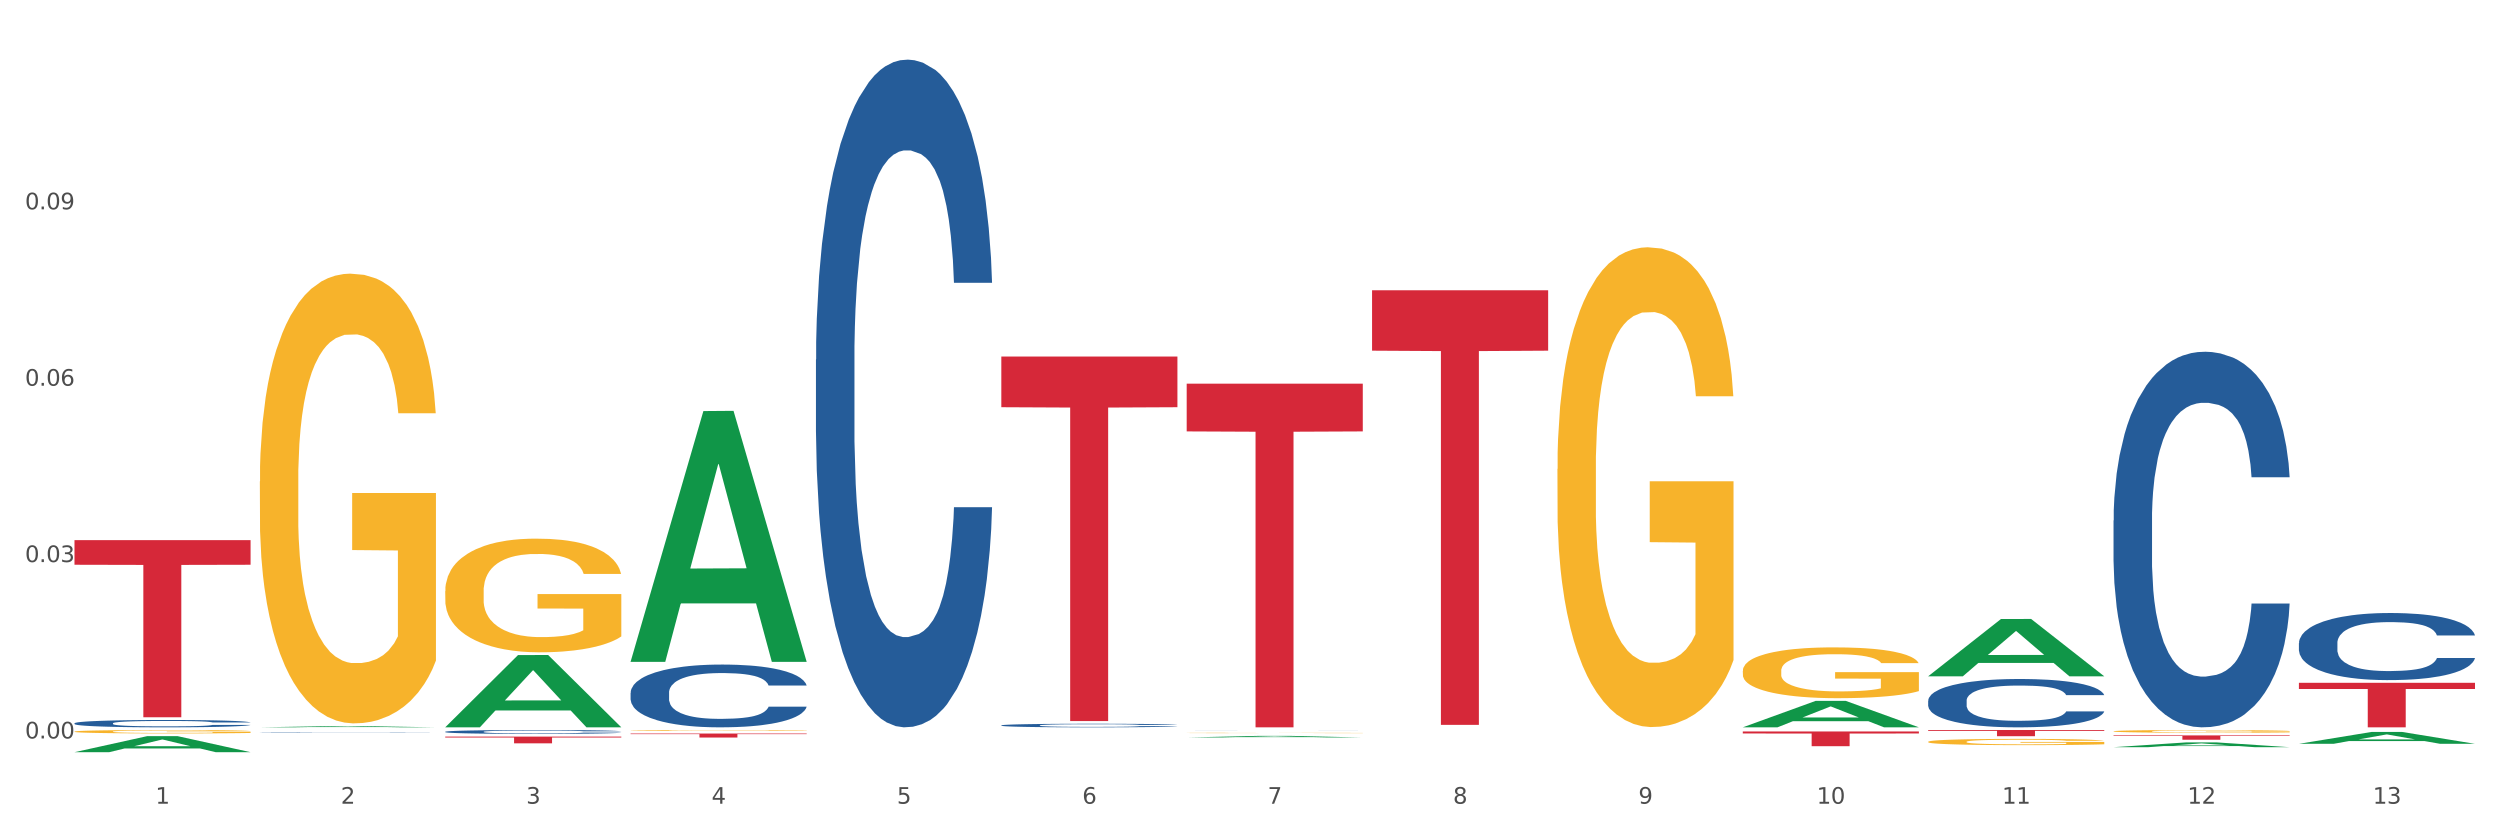<?xml version="1.0" encoding="utf-8" standalone="no"?>
<!DOCTYPE svg PUBLIC "-//W3C//DTD SVG 1.1//EN"
  "http://www.w3.org/Graphics/SVG/1.1/DTD/svg11.dtd">
<svg xmlns:xlink="http://www.w3.org/1999/xlink" width="1080pt" height="360pt" viewBox="0 0 1080 360" xmlns="http://www.w3.org/2000/svg" version="1.1">
 <rect x="0" y="0" width="1080" height="360" fill="#333333" stroke="none"/>
 <defs>
  <style type="text/css">*{stroke-linejoin: round; stroke-linecap: butt}</style>
 </defs>
 <g id="figure_1">
  <g id="patch_1">
   <path d="M 0 360 
L 1080 360 
L 1080 0 
L 0 0 
z
" style="fill: #ffffff; stroke: #ffffff; stroke-linejoin: miter"/>
  </g>
  <g id="axes_1">
   <g id="matplotlib.axis_1">
    <g id="xtick_1">
     <g id="text_1">
      <!-- 1 -->
      <g style="fill: #4d4d4d" transform="translate(67.159 347.204) scale(0.096 -0.096)">
       <defs>
        <path id="DejaVuSans-31" d="M 794 531 
L 1825 531 
L 1825 4091 
L 703 3866 
L 703 4441 
L 1819 4666 
L 2450 4666 
L 2450 531 
L 3481 531 
L 3481 0 
L 794 0 
L 794 531 
z
" transform="scale(0.016)"/>
       </defs>
       <use xlink:href="#DejaVuSans-31"/>
      </g>
     </g>
    </g>
    <g id="xtick_2">
     <g id="text_2">
      <!-- 2 -->
      <g style="fill: #4d4d4d" transform="translate(147.238 347.204) scale(0.096 -0.096)">
       <defs>
        <path id="DejaVuSans-32" d="M 1228 531 
L 3431 531 
L 3431 0 
L 469 0 
L 469 531 
Q 828 903 1448 1529 
Q 2069 2156 2228 2338 
Q 2531 2678 2651 2914 
Q 2772 3150 2772 3378 
Q 2772 3750 2511 3984 
Q 2250 4219 1831 4219 
Q 1534 4219 1204 4116 
Q 875 4013 500 3803 
L 500 4441 
Q 881 4594 1212 4672 
Q 1544 4750 1819 4750 
Q 2544 4750 2975 4387 
Q 3406 4025 3406 3419 
Q 3406 3131 3298 2873 
Q 3191 2616 2906 2266 
Q 2828 2175 2409 1742 
Q 1991 1309 1228 531 
z
" transform="scale(0.016)"/>
       </defs>
       <use xlink:href="#DejaVuSans-32"/>
      </g>
     </g>
    </g>
    <g id="xtick_3">
     <g id="text_3">
      <!-- 3 -->
      <g style="fill: #4d4d4d" transform="translate(227.317 347.204) scale(0.096 -0.096)">
       <defs>
        <path id="DejaVuSans-33" d="M 2597 2516 
Q 3050 2419 3304 2112 
Q 3559 1806 3559 1356 
Q 3559 666 3084 287 
Q 2609 -91 1734 -91 
Q 1441 -91 1130 -33 
Q 819 25 488 141 
L 488 750 
Q 750 597 1062 519 
Q 1375 441 1716 441 
Q 2309 441 2620 675 
Q 2931 909 2931 1356 
Q 2931 1769 2642 2001 
Q 2353 2234 1838 2234 
L 1294 2234 
L 1294 2753 
L 1863 2753 
Q 2328 2753 2575 2939 
Q 2822 3125 2822 3475 
Q 2822 3834 2567 4026 
Q 2313 4219 1838 4219 
Q 1578 4219 1281 4162 
Q 984 4106 628 3988 
L 628 4550 
Q 988 4650 1302 4700 
Q 1616 4750 1894 4750 
Q 2613 4750 3031 4423 
Q 3450 4097 3450 3541 
Q 3450 3153 3228 2886 
Q 3006 2619 2597 2516 
z
" transform="scale(0.016)"/>
       </defs>
       <use xlink:href="#DejaVuSans-33"/>
      </g>
     </g>
    </g>
    <g id="xtick_4">
     <g id="text_4">
      <!-- 4 -->
      <g style="fill: #4d4d4d" transform="translate(307.396 347.204) scale(0.096 -0.096)">
       <defs>
        <path id="DejaVuSans-34" d="M 2419 4116 
L 825 1625 
L 2419 1625 
L 2419 4116 
z
M 2253 4666 
L 3047 4666 
L 3047 1625 
L 3713 1625 
L 3713 1100 
L 3047 1100 
L 3047 0 
L 2419 0 
L 2419 1100 
L 313 1100 
L 313 1709 
L 2253 4666 
z
" transform="scale(0.016)"/>
       </defs>
       <use xlink:href="#DejaVuSans-34"/>
      </g>
     </g>
    </g>
    <g id="xtick_5">
     <g id="text_5">
      <!-- 5 -->
      <g style="fill: #4d4d4d" transform="translate(387.475 347.204) scale(0.096 -0.096)">
       <defs>
        <path id="DejaVuSans-35" d="M 691 4666 
L 3169 4666 
L 3169 4134 
L 1269 4134 
L 1269 2991 
Q 1406 3038 1543 3061 
Q 1681 3084 1819 3084 
Q 2600 3084 3056 2656 
Q 3513 2228 3513 1497 
Q 3513 744 3044 326 
Q 2575 -91 1722 -91 
Q 1428 -91 1123 -41 
Q 819 9 494 109 
L 494 744 
Q 775 591 1075 516 
Q 1375 441 1709 441 
Q 2250 441 2565 725 
Q 2881 1009 2881 1497 
Q 2881 1984 2565 2268 
Q 2250 2553 1709 2553 
Q 1456 2553 1204 2497 
Q 953 2441 691 2322 
L 691 4666 
z
" transform="scale(0.016)"/>
       </defs>
       <use xlink:href="#DejaVuSans-35"/>
      </g>
     </g>
    </g>
    <g id="xtick_6">
     <g id="text_6">
      <!-- 6 -->
      <g style="fill: #4d4d4d" transform="translate(467.554 347.204) scale(0.096 -0.096)">
       <defs>
        <path id="DejaVuSans-36" d="M 2113 2584 
Q 1688 2584 1439 2293 
Q 1191 2003 1191 1497 
Q 1191 994 1439 701 
Q 1688 409 2113 409 
Q 2538 409 2786 701 
Q 3034 994 3034 1497 
Q 3034 2003 2786 2293 
Q 2538 2584 2113 2584 
z
M 3366 4563 
L 3366 3988 
Q 3128 4100 2886 4159 
Q 2644 4219 2406 4219 
Q 1781 4219 1451 3797 
Q 1122 3375 1075 2522 
Q 1259 2794 1537 2939 
Q 1816 3084 2150 3084 
Q 2853 3084 3261 2657 
Q 3669 2231 3669 1497 
Q 3669 778 3244 343 
Q 2819 -91 2113 -91 
Q 1303 -91 875 529 
Q 447 1150 447 2328 
Q 447 3434 972 4092 
Q 1497 4750 2381 4750 
Q 2619 4750 2861 4703 
Q 3103 4656 3366 4563 
z
" transform="scale(0.016)"/>
       </defs>
       <use xlink:href="#DejaVuSans-36"/>
      </g>
     </g>
    </g>
    <g id="xtick_7">
     <g id="text_7">
      <!-- 7 -->
      <g style="fill: #4d4d4d" transform="translate(547.634 347.204) scale(0.096 -0.096)">
       <defs>
        <path id="DejaVuSans-37" d="M 525 4666 
L 3525 4666 
L 3525 4397 
L 1831 0 
L 1172 0 
L 2766 4134 
L 525 4134 
L 525 4666 
z
" transform="scale(0.016)"/>
       </defs>
       <use xlink:href="#DejaVuSans-37"/>
      </g>
     </g>
    </g>
    <g id="xtick_8">
     <g id="text_8">
      <!-- 8 -->
      <g style="fill: #4d4d4d" transform="translate(627.713 347.204) scale(0.096 -0.096)">
       <defs>
        <path id="DejaVuSans-38" d="M 2034 2216 
Q 1584 2216 1326 1975 
Q 1069 1734 1069 1313 
Q 1069 891 1326 650 
Q 1584 409 2034 409 
Q 2484 409 2743 651 
Q 3003 894 3003 1313 
Q 3003 1734 2745 1975 
Q 2488 2216 2034 2216 
z
M 1403 2484 
Q 997 2584 770 2862 
Q 544 3141 544 3541 
Q 544 4100 942 4425 
Q 1341 4750 2034 4750 
Q 2731 4750 3128 4425 
Q 3525 4100 3525 3541 
Q 3525 3141 3298 2862 
Q 3072 2584 2669 2484 
Q 3125 2378 3379 2068 
Q 3634 1759 3634 1313 
Q 3634 634 3220 271 
Q 2806 -91 2034 -91 
Q 1263 -91 848 271 
Q 434 634 434 1313 
Q 434 1759 690 2068 
Q 947 2378 1403 2484 
z
M 1172 3481 
Q 1172 3119 1398 2916 
Q 1625 2713 2034 2713 
Q 2441 2713 2670 2916 
Q 2900 3119 2900 3481 
Q 2900 3844 2670 4047 
Q 2441 4250 2034 4250 
Q 1625 4250 1398 4047 
Q 1172 3844 1172 3481 
z
" transform="scale(0.016)"/>
       </defs>
       <use xlink:href="#DejaVuSans-38"/>
      </g>
     </g>
    </g>
    <g id="xtick_9">
     <g id="text_9">
      <!-- 9 -->
      <g style="fill: #4d4d4d" transform="translate(707.792 347.204) scale(0.096 -0.096)">
       <defs>
        <path id="DejaVuSans-39" d="M 703 97 
L 703 672 
Q 941 559 1184 500 
Q 1428 441 1663 441 
Q 2288 441 2617 861 
Q 2947 1281 2994 2138 
Q 2813 1869 2534 1725 
Q 2256 1581 1919 1581 
Q 1219 1581 811 2004 
Q 403 2428 403 3163 
Q 403 3881 828 4315 
Q 1253 4750 1959 4750 
Q 2769 4750 3195 4129 
Q 3622 3509 3622 2328 
Q 3622 1225 3098 567 
Q 2575 -91 1691 -91 
Q 1453 -91 1209 -44 
Q 966 3 703 97 
z
M 1959 2075 
Q 2384 2075 2632 2365 
Q 2881 2656 2881 3163 
Q 2881 3666 2632 3958 
Q 2384 4250 1959 4250 
Q 1534 4250 1286 3958 
Q 1038 3666 1038 3163 
Q 1038 2656 1286 2365 
Q 1534 2075 1959 2075 
z
" transform="scale(0.016)"/>
       </defs>
       <use xlink:href="#DejaVuSans-39"/>
      </g>
     </g>
    </g>
    <g id="xtick_10">
     <g id="text_10">
      <!-- 10 -->
      <g style="fill: #4d4d4d" transform="translate(784.817 347.204) scale(0.096 -0.096)">
       <defs>
        <path id="DejaVuSans-30" d="M 2034 4250 
Q 1547 4250 1301 3770 
Q 1056 3291 1056 2328 
Q 1056 1369 1301 889 
Q 1547 409 2034 409 
Q 2525 409 2770 889 
Q 3016 1369 3016 2328 
Q 3016 3291 2770 3770 
Q 2525 4250 2034 4250 
z
M 2034 4750 
Q 2819 4750 3233 4129 
Q 3647 3509 3647 2328 
Q 3647 1150 3233 529 
Q 2819 -91 2034 -91 
Q 1250 -91 836 529 
Q 422 1150 422 2328 
Q 422 3509 836 4129 
Q 1250 4750 2034 4750 
z
" transform="scale(0.016)"/>
       </defs>
       <use xlink:href="#DejaVuSans-31"/>
       <use xlink:href="#DejaVuSans-30" transform="translate(63.623 0)"/>
      </g>
     </g>
    </g>
    <g id="xtick_11">
     <g id="text_11">
      <!-- 11 -->
      <g style="fill: #4d4d4d" transform="translate(864.896 347.204) scale(0.096 -0.096)">
       <use xlink:href="#DejaVuSans-31"/>
       <use xlink:href="#DejaVuSans-31" transform="translate(63.623 0)"/>
      </g>
     </g>
    </g>
    <g id="xtick_12">
     <g id="text_12">
      <!-- 12 -->
      <g style="fill: #4d4d4d" transform="translate(944.975 347.204) scale(0.096 -0.096)">
       <use xlink:href="#DejaVuSans-31"/>
       <use xlink:href="#DejaVuSans-32" transform="translate(63.623 0)"/>
      </g>
     </g>
    </g>
    <g id="xtick_13">
     <g id="text_13">
      <!-- 13 -->
      <g style="fill: #4d4d4d" transform="translate(1025.054 347.204) scale(0.096 -0.096)">
       <use xlink:href="#DejaVuSans-31"/>
       <use xlink:href="#DejaVuSans-33" transform="translate(63.623 0)"/>
      </g>
     </g>
    </g>
    <g id="xtick_14"/>
    <g id="xtick_15"/>
    <g id="xtick_16"/>
    <g id="xtick_17"/>
    <g id="xtick_18"/>
    <g id="xtick_19"/>
    <g id="xtick_20"/>
    <g id="xtick_21"/>
    <g id="xtick_22"/>
    <g id="xtick_23"/>
    <g id="xtick_24"/>
    <g id="xtick_25"/>
   </g>
   <g id="matplotlib.axis_2">
    <g id="ytick_1">
     <g id="text_14">
      <!-- 0.00 -->
      <g style="fill: #4d4d4d" transform="translate(10.8 319.015) scale(0.096 -0.096)">
       <defs>
        <path id="DejaVuSans-2e" d="M 684 794 
L 1344 794 
L 1344 0 
L 684 0 
L 684 794 
z
" transform="scale(0.016)"/>
       </defs>
       <use xlink:href="#DejaVuSans-30"/>
       <use xlink:href="#DejaVuSans-2e" transform="translate(63.623 0)"/>
       <use xlink:href="#DejaVuSans-30" transform="translate(95.41 0)"/>
       <use xlink:href="#DejaVuSans-30" transform="translate(159.033 0)"/>
      </g>
     </g>
    </g>
    <g id="ytick_2">
     <g id="text_15">
      <!-- 0.03 -->
      <g style="fill: #4d4d4d" transform="translate(10.8 242.822) scale(0.096 -0.096)">
       <use xlink:href="#DejaVuSans-30"/>
       <use xlink:href="#DejaVuSans-2e" transform="translate(63.623 0)"/>
       <use xlink:href="#DejaVuSans-30" transform="translate(95.41 0)"/>
       <use xlink:href="#DejaVuSans-33" transform="translate(159.033 0)"/>
      </g>
     </g>
    </g>
    <g id="ytick_3">
     <g id="text_16">
      <!-- 0.06 -->
      <g style="fill: #4d4d4d" transform="translate(10.8 166.63) scale(0.096 -0.096)">
       <use xlink:href="#DejaVuSans-30"/>
       <use xlink:href="#DejaVuSans-2e" transform="translate(63.623 0)"/>
       <use xlink:href="#DejaVuSans-30" transform="translate(95.41 0)"/>
       <use xlink:href="#DejaVuSans-36" transform="translate(159.033 0)"/>
      </g>
     </g>
    </g>
    <g id="ytick_4">
     <g id="text_17">
      <!-- 0.09 -->
      <g style="fill: #4d4d4d" transform="translate(10.8 90.437) scale(0.096 -0.096)">
       <use xlink:href="#DejaVuSans-30"/>
       <use xlink:href="#DejaVuSans-2e" transform="translate(63.623 0)"/>
       <use xlink:href="#DejaVuSans-30" transform="translate(95.41 0)"/>
       <use xlink:href="#DejaVuSans-39" transform="translate(159.033 0)"/>
      </g>
     </g>
    </g>
    <g id="ytick_5"/>
    <g id="ytick_6"/>
    <g id="ytick_7"/>
    <g id="ytick_8"/>
   </g>
   <g id="PolyCollection_1">
    <path d="M 32.175 324.936 
L 32.253 324.93 
L 63.625 318.003 
L 76.644 317.997 
L 108.25 324.95 
L 93.192 324.95 
L 86.369 323.33 
L 53.978 323.33 
L 53.743 323.357 
L 47.155 324.95 
L 32.175 324.95 
L 32.175 324.936 
L 58.056 322.364 
L 82.291 322.358 
L 70.291 319.479 
L 70.134 319.466 
L 69.977 319.485 
L 57.978 322.358 
L 58.056 322.364 
L 32.175 324.936 
z
" clip-path="url(#pe1028bf8dd)" style="fill: #109648"/>
    <path d="M 272.412 315.538 
L 272.502 315.537 
L 272.502 315.525 
L 272.682 315.515 
L 273.58 315.489 
L 274.927 315.469 
L 275.915 315.457 
L 276.903 315.448 
L 278.071 315.439 
L 279.508 315.43 
L 282.113 315.416 
L 283.729 315.409 
L 285.705 315.402 
L 289.298 315.391 
L 291.903 315.385 
L 294.597 315.38 
L 298.998 315.374 
L 301.873 315.371 
L 304.926 315.369 
L 308.609 315.368 
L 311.393 315.367 
L 317.501 315.368 
L 322.71 315.371 
L 325.225 315.374 
L 328.458 315.378 
L 330.165 315.38 
L 332.949 315.386 
L 335.823 315.393 
L 337.799 315.399 
L 340.763 315.41 
L 343.009 315.422 
L 345.075 315.436 
L 346.152 315.446 
L 346.961 315.455 
L 347.679 315.465 
L 348.398 315.482 
L 332.231 315.482 
L 331.602 315.47 
L 330.614 315.459 
L 329.177 315.448 
L 327.919 315.441 
L 325.764 315.433 
L 323.788 315.428 
L 321.722 315.424 
L 319.207 315.42 
L 317.231 315.418 
L 314.447 315.417 
L 308.968 315.417 
L 305.286 315.42 
L 302.771 315.424 
L 301.154 315.427 
L 299.717 315.43 
L 298.1 315.435 
L 296.214 315.442 
L 294.867 315.448 
L 293.52 315.456 
L 292.442 315.464 
L 291.454 315.474 
L 290.645 315.484 
L 290.017 315.494 
L 289.478 315.507 
L 289.029 315.528 
L 289.029 315.574 
L 289.208 315.585 
L 289.657 315.598 
L 290.196 315.609 
L 291.094 315.621 
L 291.903 315.63 
L 293.43 315.642 
L 295.136 315.652 
L 296.483 315.658 
L 297.831 315.664 
L 300.166 315.671 
L 302.771 315.677 
L 305.016 315.681 
L 308.07 315.684 
L 310.136 315.686 
L 311.932 315.686 
L 316.333 315.686 
L 319.477 315.685 
L 322.98 315.683 
L 325.674 315.68 
L 327.919 315.676 
L 330.434 315.67 
L 332.051 315.664 
L 332.051 315.594 
L 312.291 315.594 
L 312.291 315.547 
L 348.488 315.547 
L 348.488 315.684 
L 346.961 315.691 
L 345.254 315.698 
L 343.458 315.703 
L 340.763 315.711 
L 337.53 315.717 
L 334.656 315.722 
L 331.602 315.726 
L 328.009 315.73 
L 323.339 315.733 
L 320.465 315.734 
L 316.872 315.735 
L 312.651 315.736 
L 308.968 315.735 
L 305.375 315.733 
L 301.603 315.73 
L 297.921 315.726 
L 295.136 315.722 
L 292.352 315.716 
L 289.388 315.709 
L 287.053 315.702 
L 285.256 315.696 
L 283.28 315.689 
L 281.125 315.679 
L 279.508 315.669 
L 278.071 315.66 
L 276.544 315.648 
L 275.466 315.638 
L 274.388 315.624 
L 273.76 315.615 
L 273.041 315.599 
L 272.502 315.578 
L 272.412 315.538 
z
" clip-path="url(#pe1028bf8dd)" style="fill: #f7b32b"/>
    <path d="M 512.65 316.636 
L 512.74 316.636 
L 512.74 316.63 
L 512.919 316.625 
L 513.818 316.614 
L 515.165 316.604 
L 516.153 316.599 
L 517.141 316.595 
L 518.308 316.591 
L 519.745 316.587 
L 522.35 316.581 
L 523.967 316.577 
L 525.943 316.574 
L 529.536 316.569 
L 532.14 316.566 
L 534.835 316.564 
L 539.236 316.561 
L 542.11 316.56 
L 545.164 316.559 
L 548.846 316.559 
L 551.631 316.558 
L 557.738 316.559 
L 562.948 316.56 
L 565.462 316.561 
L 568.696 316.563 
L 570.402 316.564 
L 573.187 316.567 
L 576.061 316.57 
L 578.037 316.573 
L 581.001 316.578 
L 583.246 316.583 
L 585.312 316.59 
L 586.39 316.594 
L 587.198 316.598 
L 587.917 316.603 
L 588.635 316.61 
L 572.468 316.61 
L 571.839 316.605 
L 570.851 316.6 
L 569.414 316.595 
L 568.157 316.592 
L 566.001 316.588 
L 564.025 316.586 
L 561.96 316.584 
L 559.445 316.582 
L 557.469 316.582 
L 554.684 316.581 
L 549.206 316.581 
L 545.523 316.582 
L 543.008 316.584 
L 541.391 316.585 
L 539.954 316.587 
L 538.338 316.589 
L 536.451 316.592 
L 535.104 316.595 
L 533.757 316.599 
L 532.679 316.602 
L 531.691 316.607 
L 530.883 316.611 
L 530.254 316.616 
L 529.715 316.622 
L 529.266 316.632 
L 529.266 316.653 
L 529.446 316.657 
L 529.895 316.664 
L 530.434 316.668 
L 531.332 316.674 
L 532.14 316.678 
L 533.667 316.683 
L 535.374 316.688 
L 536.721 316.691 
L 538.068 316.693 
L 540.403 316.697 
L 543.008 316.699 
L 545.254 316.701 
L 548.307 316.703 
L 550.373 316.703 
L 552.169 316.703 
L 556.571 316.703 
L 559.714 316.703 
L 563.217 316.702 
L 565.912 316.701 
L 568.157 316.699 
L 570.672 316.696 
L 572.289 316.694 
L 572.289 316.662 
L 552.529 316.661 
L 552.529 316.64 
L 588.725 316.64 
L 588.725 316.703 
L 587.198 316.706 
L 585.492 316.709 
L 583.695 316.711 
L 581.001 316.714 
L 577.767 316.718 
L 574.893 316.72 
L 571.839 316.722 
L 568.247 316.723 
L 563.576 316.725 
L 560.702 316.725 
L 557.109 316.726 
L 552.888 316.726 
L 549.206 316.726 
L 545.613 316.725 
L 541.841 316.724 
L 538.158 316.722 
L 535.374 316.72 
L 532.589 316.717 
L 529.625 316.714 
L 527.29 316.711 
L 525.494 316.708 
L 523.518 316.705 
L 521.362 316.7 
L 519.745 316.696 
L 518.308 316.692 
L 516.781 316.686 
L 515.704 316.681 
L 514.626 316.675 
L 513.997 316.671 
L 513.279 316.664 
L 512.74 316.654 
L 512.65 316.636 
z
" clip-path="url(#pe1028bf8dd)" style="fill: #f7b32b"/>
    <path d="M 672.808 202.6 
L 672.898 202.41 
L 672.898 195.596 
L 673.078 189.727 
L 673.976 175.53 
L 675.323 163.794 
L 676.311 157.547 
L 677.299 152.436 
L 678.467 147.325 
L 679.904 142.024 
L 682.508 134.263 
L 684.125 130.288 
L 686.101 126.124 
L 689.694 120.066 
L 692.299 116.659 
L 694.993 113.819 
L 699.394 110.412 
L 702.268 108.898 
L 705.322 107.762 
L 709.005 107.005 
L 711.789 106.815 
L 717.896 107.383 
L 723.106 109.087 
L 725.621 110.412 
L 728.854 112.683 
L 730.561 114.198 
L 733.345 117.227 
L 736.219 121.202 
L 738.195 124.609 
L 741.159 131.045 
L 743.405 137.481 
L 745.47 145.432 
L 746.548 150.921 
L 747.357 156.032 
L 748.075 161.901 
L 748.794 171.176 
L 732.626 171.176 
L 731.998 164.551 
L 731.01 158.304 
L 729.573 152.247 
L 728.315 148.461 
L 726.16 143.728 
L 724.184 140.699 
L 722.118 138.428 
L 719.603 136.535 
L 717.627 135.588 
L 714.843 134.831 
L 709.364 135.021 
L 705.681 136.535 
L 703.166 138.428 
L 701.55 140.132 
L 700.113 142.024 
L 698.496 144.675 
L 696.61 148.65 
L 695.263 152.247 
L 693.915 156.79 
L 692.837 161.333 
L 691.849 166.633 
L 691.041 172.312 
L 690.412 178.18 
L 689.873 185.374 
L 689.424 197.299 
L 689.424 223.233 
L 689.604 229.101 
L 690.053 236.862 
L 690.592 242.731 
L 691.49 249.734 
L 692.299 254.467 
L 693.825 261.282 
L 695.532 266.961 
L 696.879 270.557 
L 698.226 273.586 
L 700.562 277.75 
L 703.166 281.158 
L 705.412 283.24 
L 708.466 285.133 
L 710.531 285.89 
L 712.328 286.269 
L 716.729 286.269 
L 719.872 285.701 
L 723.375 284.376 
L 726.07 282.672 
L 728.315 280.59 
L 730.83 277.183 
L 732.447 273.965 
L 732.447 234.401 
L 712.687 234.212 
L 712.687 207.9 
L 748.883 207.9 
L 748.883 285.133 
L 747.357 289.108 
L 745.65 292.705 
L 743.854 295.923 
L 741.159 299.898 
L 737.926 303.684 
L 735.052 306.334 
L 731.998 308.606 
L 728.405 310.688 
L 723.735 312.581 
L 720.86 313.338 
L 717.268 313.906 
L 713.046 314.095 
L 709.364 313.717 
L 705.771 312.77 
L 701.999 311.067 
L 698.316 308.606 
L 695.532 306.145 
L 692.748 303.116 
L 689.784 299.141 
L 687.448 295.355 
L 685.652 291.948 
L 683.676 287.594 
L 681.52 281.915 
L 679.904 276.804 
L 678.467 271.504 
L 676.94 264.689 
L 675.862 258.821 
L 674.784 251.438 
L 674.155 245.949 
L 673.437 237.43 
L 672.898 225.504 
L 672.808 202.6 
z
" clip-path="url(#pe1028bf8dd)" style="fill: #f7b32b"/>
    <path d="M 752.887 289.811 
L 752.977 289.791 
L 752.977 289.069 
L 753.157 288.448 
L 754.055 286.944 
L 755.402 285.702 
L 756.39 285.04 
L 757.378 284.499 
L 758.546 283.958 
L 759.983 283.396 
L 762.588 282.574 
L 764.204 282.154 
L 766.18 281.713 
L 769.773 281.071 
L 772.378 280.71 
L 775.072 280.41 
L 779.473 280.049 
L 782.347 279.888 
L 785.401 279.768 
L 789.084 279.688 
L 791.868 279.668 
L 797.976 279.728 
L 803.185 279.908 
L 805.7 280.049 
L 808.933 280.289 
L 810.64 280.45 
L 813.424 280.77 
L 816.298 281.191 
L 818.274 281.552 
L 821.238 282.234 
L 823.484 282.915 
L 825.549 283.757 
L 826.627 284.339 
L 827.436 284.88 
L 828.154 285.501 
L 828.873 286.483 
L 812.706 286.483 
L 812.077 285.782 
L 811.089 285.12 
L 809.652 284.479 
L 808.394 284.078 
L 806.239 283.577 
L 804.263 283.256 
L 802.197 283.015 
L 799.682 282.815 
L 797.706 282.715 
L 794.922 282.635 
L 789.443 282.655 
L 785.76 282.815 
L 783.246 283.015 
L 781.629 283.196 
L 780.192 283.396 
L 778.575 283.677 
L 776.689 284.098 
L 775.342 284.479 
L 773.994 284.96 
L 772.917 285.441 
L 771.929 286.002 
L 771.12 286.604 
L 770.492 287.225 
L 769.953 287.987 
L 769.504 289.25 
L 769.504 291.996 
L 769.683 292.617 
L 770.132 293.439 
L 770.671 294.061 
L 771.569 294.802 
L 772.378 295.304 
L 773.905 296.025 
L 775.611 296.627 
L 776.958 297.007 
L 778.306 297.328 
L 780.641 297.769 
L 783.246 298.13 
L 785.491 298.35 
L 788.545 298.551 
L 790.611 298.631 
L 792.407 298.671 
L 796.808 298.671 
L 799.952 298.611 
L 803.454 298.471 
L 806.149 298.29 
L 808.394 298.07 
L 810.909 297.709 
L 812.526 297.368 
L 812.526 293.179 
L 792.766 293.159 
L 792.766 290.372 
L 828.963 290.372 
L 828.963 298.551 
L 827.436 298.972 
L 825.729 299.353 
L 823.933 299.694 
L 821.238 300.114 
L 818.005 300.515 
L 815.131 300.796 
L 812.077 301.037 
L 808.484 301.257 
L 803.814 301.458 
L 800.94 301.538 
L 797.347 301.598 
L 793.125 301.618 
L 789.443 301.578 
L 785.85 301.478 
L 782.078 301.297 
L 778.395 301.037 
L 775.611 300.776 
L 772.827 300.455 
L 769.863 300.034 
L 767.528 299.633 
L 765.731 299.273 
L 763.755 298.812 
L 761.6 298.21 
L 759.983 297.669 
L 758.546 297.108 
L 757.019 296.386 
L 755.941 295.765 
L 754.863 294.983 
L 754.235 294.401 
L 753.516 293.499 
L 752.977 292.237 
L 752.887 289.811 
z
" clip-path="url(#pe1028bf8dd)" style="fill: #f7b32b"/>
    <path d="M 832.967 320.45 
L 833.056 320.447 
L 833.056 320.358 
L 833.236 320.282 
L 834.134 320.097 
L 835.481 319.944 
L 836.469 319.862 
L 837.457 319.795 
L 838.625 319.729 
L 840.062 319.66 
L 842.667 319.558 
L 844.283 319.507 
L 846.259 319.452 
L 849.852 319.373 
L 852.457 319.329 
L 855.151 319.292 
L 859.552 319.247 
L 862.427 319.228 
L 865.48 319.213 
L 869.163 319.203 
L 871.947 319.2 
L 878.055 319.208 
L 883.264 319.23 
L 885.779 319.247 
L 889.012 319.277 
L 890.719 319.297 
L 893.503 319.336 
L 896.377 319.388 
L 898.353 319.433 
L 901.317 319.516 
L 903.563 319.6 
L 905.629 319.704 
L 906.706 319.776 
L 907.515 319.842 
L 908.233 319.919 
L 908.952 320.04 
L 892.785 320.04 
L 892.156 319.953 
L 891.168 319.872 
L 889.731 319.793 
L 888.474 319.744 
L 886.318 319.682 
L 884.342 319.642 
L 882.276 319.613 
L 879.761 319.588 
L 877.785 319.576 
L 875.001 319.566 
L 869.522 319.568 
L 865.84 319.588 
L 863.325 319.613 
L 861.708 319.635 
L 860.271 319.66 
L 858.654 319.694 
L 856.768 319.746 
L 855.421 319.793 
L 854.074 319.852 
L 852.996 319.911 
L 852.008 319.981 
L 851.199 320.055 
L 850.571 320.131 
L 850.032 320.225 
L 849.583 320.381 
L 849.583 320.719 
L 849.762 320.795 
L 850.211 320.897 
L 850.75 320.973 
L 851.648 321.065 
L 852.457 321.126 
L 853.984 321.215 
L 855.69 321.289 
L 857.038 321.336 
L 858.385 321.376 
L 860.72 321.43 
L 863.325 321.474 
L 865.57 321.502 
L 868.624 321.526 
L 870.69 321.536 
L 872.486 321.541 
L 876.887 321.541 
L 880.031 321.534 
L 883.534 321.516 
L 886.228 321.494 
L 888.474 321.467 
L 890.988 321.423 
L 892.605 321.381 
L 892.605 320.865 
L 872.845 320.862 
L 872.845 320.519 
L 909.042 320.519 
L 909.042 321.526 
L 907.515 321.578 
L 905.808 321.625 
L 904.012 321.667 
L 901.317 321.719 
L 898.084 321.768 
L 895.21 321.803 
L 892.156 321.832 
L 888.563 321.86 
L 883.893 321.884 
L 881.019 321.894 
L 877.426 321.902 
L 873.205 321.904 
L 869.522 321.899 
L 865.929 321.887 
L 862.157 321.864 
L 858.475 321.832 
L 855.69 321.8 
L 852.906 321.761 
L 849.942 321.709 
L 847.607 321.66 
L 845.81 321.615 
L 843.834 321.558 
L 841.679 321.484 
L 840.062 321.418 
L 838.625 321.348 
L 837.098 321.26 
L 836.02 321.183 
L 834.942 321.087 
L 834.314 321.015 
L 833.595 320.904 
L 833.056 320.748 
L 832.967 320.45 
z
" clip-path="url(#pe1028bf8dd)" style="fill: #f7b32b"/>
    <path d="M 913.046 315.912 
L 913.135 315.911 
L 913.135 315.873 
L 913.315 315.839 
L 914.213 315.758 
L 915.561 315.692 
L 916.549 315.656 
L 917.537 315.627 
L 918.704 315.598 
L 920.141 315.568 
L 922.746 315.524 
L 924.363 315.501 
L 926.339 315.477 
L 929.931 315.443 
L 932.536 315.423 
L 935.231 315.407 
L 939.632 315.388 
L 942.506 315.379 
L 945.559 315.373 
L 949.242 315.368 
L 952.026 315.367 
L 958.134 315.371 
L 963.343 315.38 
L 965.858 315.388 
L 969.092 315.401 
L 970.798 315.409 
L 973.582 315.427 
L 976.457 315.449 
L 978.433 315.469 
L 981.397 315.505 
L 983.642 315.542 
L 985.708 315.587 
L 986.786 315.618 
L 987.594 315.647 
L 988.312 315.681 
L 989.031 315.734 
L 972.864 315.734 
L 972.235 315.696 
L 971.247 315.66 
L 969.81 315.626 
L 968.553 315.604 
L 966.397 315.577 
L 964.421 315.56 
L 962.355 315.547 
L 959.84 315.536 
L 957.864 315.531 
L 955.08 315.527 
L 949.601 315.528 
L 945.919 315.536 
L 943.404 315.547 
L 941.787 315.557 
L 940.35 315.568 
L 938.733 315.583 
L 936.847 315.605 
L 935.5 315.626 
L 934.153 315.652 
L 933.075 315.678 
L 932.087 315.708 
L 931.279 315.74 
L 930.65 315.773 
L 930.111 315.814 
L 929.662 315.882 
L 929.662 316.03 
L 929.841 316.063 
L 930.291 316.107 
L 930.829 316.141 
L 931.728 316.181 
L 932.536 316.208 
L 934.063 316.246 
L 935.769 316.279 
L 937.117 316.299 
L 938.464 316.316 
L 940.799 316.34 
L 943.404 316.359 
L 945.649 316.371 
L 948.703 316.382 
L 950.769 316.386 
L 952.565 316.389 
L 956.966 316.389 
L 960.11 316.385 
L 963.613 316.378 
L 966.307 316.368 
L 968.553 316.356 
L 971.068 316.337 
L 972.684 316.319 
L 972.684 316.093 
L 952.925 316.092 
L 952.925 315.943 
L 989.121 315.943 
L 989.121 316.382 
L 987.594 316.405 
L 985.887 316.425 
L 984.091 316.444 
L 981.397 316.466 
L 978.163 316.488 
L 975.289 316.503 
L 972.235 316.516 
L 968.643 316.528 
L 963.972 316.538 
L 961.098 316.543 
L 957.505 316.546 
L 953.284 316.547 
L 949.601 316.545 
L 946.009 316.539 
L 942.236 316.53 
L 938.554 316.516 
L 935.769 316.502 
L 932.985 316.484 
L 930.021 316.462 
L 927.686 316.44 
L 925.89 316.421 
L 923.914 316.396 
L 921.758 316.364 
L 920.141 316.335 
L 918.704 316.305 
L 917.177 316.266 
L 916.099 316.232 
L 915.022 316.19 
L 914.393 316.159 
L 913.674 316.111 
L 913.135 316.043 
L 913.046 315.912 
z
" clip-path="url(#pe1028bf8dd)" style="fill: #f7b32b"/>
    <path d="M 993.125 294.966 
L 1069.2 294.966 
L 1069.2 297.64 
L 1039.275 297.658 
L 1039.275 314.209 
L 1022.87 314.209 
L 1022.87 297.658 
L 993.125 297.64 
L 993.125 294.984 
L 993.125 294.966 
z
" clip-path="url(#pe1028bf8dd)" style="fill: #d62839"/>
    <path d="M 832.967 315.367 
L 909.042 315.367 
L 909.042 315.739 
L 879.116 315.742 
L 879.116 318.042 
L 862.712 318.042 
L 862.712 315.742 
L 832.967 315.739 
L 832.967 315.37 
L 832.967 315.367 
z
" clip-path="url(#pe1028bf8dd)" style="fill: #d62839"/>
    <path d="M 752.887 315.983 
L 828.963 315.983 
L 828.963 316.87 
L 799.037 316.876 
L 799.037 322.36 
L 782.632 322.36 
L 782.632 316.876 
L 752.887 316.87 
L 752.887 315.989 
L 752.887 315.983 
z
" clip-path="url(#pe1028bf8dd)" style="fill: #d62839"/>
    <path d="M 592.729 125.403 
L 668.804 125.403 
L 668.804 151.492 
L 638.879 151.669 
L 638.879 313.139 
L 622.474 313.139 
L 622.474 151.669 
L 592.729 151.492 
L 592.729 125.58 
L 592.729 125.403 
z
" clip-path="url(#pe1028bf8dd)" style="fill: #d62839"/>
    <path d="M 512.65 165.734 
L 588.725 165.734 
L 588.725 186.367 
L 558.8 186.507 
L 558.8 314.209 
L 542.395 314.209 
L 542.395 186.507 
L 512.65 186.367 
L 512.65 165.874 
L 512.65 165.734 
z
" clip-path="url(#pe1028bf8dd)" style="fill: #d62839"/>
    <path d="M 432.571 154.032 
L 508.646 154.032 
L 508.646 175.915 
L 478.721 176.063 
L 478.721 311.501 
L 462.316 311.501 
L 462.316 176.063 
L 432.571 175.915 
L 432.571 154.18 
L 432.571 154.032 
z
" clip-path="url(#pe1028bf8dd)" style="fill: #d62839"/>
    <path d="M 192.333 255.385 
L 192.423 255.34 
L 192.423 253.725 
L 192.603 252.335 
L 193.501 248.971 
L 194.848 246.19 
L 195.836 244.71 
L 196.824 243.499 
L 197.992 242.288 
L 199.429 241.032 
L 202.034 239.193 
L 203.65 238.251 
L 205.626 237.264 
L 209.219 235.829 
L 211.824 235.022 
L 214.518 234.349 
L 218.919 233.542 
L 221.793 233.183 
L 224.847 232.914 
L 228.53 232.734 
L 231.314 232.689 
L 237.422 232.824 
L 242.631 233.228 
L 245.146 233.542 
L 248.379 234.08 
L 250.086 234.439 
L 252.87 235.156 
L 255.744 236.098 
L 257.72 236.905 
L 260.684 238.43 
L 262.93 239.955 
L 264.995 241.839 
L 266.073 243.14 
L 266.882 244.351 
L 267.6 245.741 
L 268.319 247.939 
L 252.152 247.939 
L 251.523 246.369 
L 250.535 244.889 
L 249.098 243.454 
L 247.84 242.557 
L 245.685 241.435 
L 243.709 240.718 
L 241.643 240.18 
L 239.128 239.731 
L 237.152 239.507 
L 234.368 239.327 
L 228.889 239.372 
L 225.206 239.731 
L 222.692 240.18 
L 221.075 240.583 
L 219.638 241.032 
L 218.021 241.66 
L 216.135 242.602 
L 214.788 243.454 
L 213.44 244.53 
L 212.363 245.607 
L 211.375 246.863 
L 210.566 248.208 
L 209.937 249.599 
L 209.399 251.303 
L 208.949 254.129 
L 208.949 260.273 
L 209.129 261.664 
L 209.578 263.503 
L 210.117 264.893 
L 211.015 266.553 
L 211.824 267.674 
L 213.351 269.289 
L 215.057 270.634 
L 216.404 271.486 
L 217.752 272.204 
L 220.087 273.191 
L 222.692 273.998 
L 224.937 274.492 
L 227.991 274.94 
L 230.057 275.119 
L 231.853 275.209 
L 236.254 275.209 
L 239.398 275.075 
L 242.9 274.761 
L 245.595 274.357 
L 247.84 273.864 
L 250.355 273.056 
L 251.972 272.294 
L 251.972 262.92 
L 232.212 262.875 
L 232.212 256.64 
L 268.408 256.64 
L 268.408 274.94 
L 266.882 275.882 
L 265.175 276.734 
L 263.379 277.497 
L 260.684 278.439 
L 257.451 279.336 
L 254.577 279.963 
L 251.523 280.502 
L 247.93 280.995 
L 243.26 281.444 
L 240.386 281.623 
L 236.793 281.758 
L 232.571 281.802 
L 228.889 281.713 
L 225.296 281.488 
L 221.524 281.085 
L 217.841 280.502 
L 215.057 279.919 
L 212.273 279.201 
L 209.309 278.259 
L 206.974 277.362 
L 205.177 276.555 
L 203.201 275.523 
L 201.046 274.178 
L 199.429 272.967 
L 197.992 271.711 
L 196.465 270.096 
L 195.387 268.706 
L 194.309 266.956 
L 193.681 265.656 
L 192.962 263.637 
L 192.423 260.812 
L 192.333 255.385 
z
" clip-path="url(#pe1028bf8dd)" style="fill: #f7b32b"/>
    <path d="M 272.412 316.894 
L 348.488 316.894 
L 348.488 317.134 
L 318.562 317.136 
L 318.562 318.623 
L 302.157 318.623 
L 302.157 317.136 
L 272.412 317.134 
L 272.412 316.896 
L 272.412 316.894 
z
" clip-path="url(#pe1028bf8dd)" style="fill: #d62839"/>
    <path d="M 32.175 233.338 
L 108.25 233.338 
L 108.25 243.973 
L 78.325 244.045 
L 78.325 309.871 
L 61.92 309.871 
L 61.92 244.045 
L 32.175 243.973 
L 32.175 233.41 
L 32.175 233.338 
z
" clip-path="url(#pe1028bf8dd)" style="fill: #d62839"/>
    <path d="M 32.175 316.047 
L 32.265 316.046 
L 32.265 315.997 
L 32.444 315.956 
L 33.343 315.855 
L 34.69 315.772 
L 35.678 315.727 
L 36.666 315.691 
L 37.833 315.655 
L 39.271 315.617 
L 41.875 315.562 
L 43.492 315.534 
L 45.468 315.504 
L 49.061 315.461 
L 51.665 315.437 
L 54.36 315.417 
L 58.761 315.393 
L 61.635 315.382 
L 64.689 315.374 
L 68.371 315.369 
L 71.156 315.367 
L 77.263 315.371 
L 82.473 315.383 
L 84.988 315.393 
L 88.221 315.409 
L 89.927 315.42 
L 92.712 315.441 
L 95.586 315.469 
L 97.562 315.494 
L 100.526 315.539 
L 102.771 315.585 
L 104.837 315.641 
L 105.915 315.68 
L 106.723 315.717 
L 107.442 315.758 
L 108.16 315.824 
L 91.993 315.824 
L 91.365 315.777 
L 90.377 315.733 
L 88.939 315.69 
L 87.682 315.663 
L 85.526 315.629 
L 83.55 315.608 
L 81.485 315.592 
L 78.97 315.578 
L 76.994 315.572 
L 74.209 315.566 
L 68.731 315.567 
L 65.048 315.578 
L 62.533 315.592 
L 60.917 315.604 
L 59.479 315.617 
L 57.863 315.636 
L 55.977 315.664 
L 54.629 315.69 
L 53.282 315.722 
L 52.204 315.754 
L 51.216 315.792 
L 50.408 315.832 
L 49.779 315.874 
L 49.24 315.925 
L 48.791 316.009 
L 48.791 316.194 
L 48.971 316.235 
L 49.42 316.29 
L 49.959 316.332 
L 50.857 316.382 
L 51.665 316.415 
L 53.192 316.464 
L 54.899 316.504 
L 56.246 316.529 
L 57.593 316.551 
L 59.929 316.58 
L 62.533 316.605 
L 64.779 316.619 
L 67.832 316.633 
L 69.898 316.638 
L 71.695 316.641 
L 76.096 316.641 
L 79.239 316.637 
L 82.742 316.627 
L 85.437 316.615 
L 87.682 316.601 
L 90.197 316.576 
L 91.814 316.554 
L 91.814 316.273 
L 72.054 316.271 
L 72.054 316.085 
L 108.25 316.085 
L 108.25 316.633 
L 106.723 316.661 
L 105.017 316.687 
L 103.22 316.709 
L 100.526 316.738 
L 97.292 316.764 
L 94.418 316.783 
L 91.365 316.799 
L 87.772 316.814 
L 83.101 316.828 
L 80.227 316.833 
L 76.635 316.837 
L 72.413 316.838 
L 68.731 316.836 
L 65.138 316.829 
L 61.366 316.817 
L 57.683 316.799 
L 54.899 316.782 
L 52.114 316.76 
L 49.15 316.732 
L 46.815 316.705 
L 45.019 316.681 
L 43.043 316.65 
L 40.887 316.61 
L 39.271 316.574 
L 37.833 316.536 
L 36.307 316.488 
L 35.229 316.446 
L 34.151 316.394 
L 33.522 316.355 
L 32.804 316.294 
L 32.265 316.21 
L 32.175 316.047 
z
" clip-path="url(#pe1028bf8dd)" style="fill: #f7b32b"/>
    <path d="M 32.175 312.458 
L 32.265 312.455 
L 32.265 312.374 
L 32.535 312.263 
L 33.524 312.06 
L 34.783 311.906 
L 36.941 311.726 
L 38.11 311.651 
L 39.639 311.566 
L 42.786 311.43 
L 46.383 311.314 
L 48.901 311.25 
L 50.789 311.209 
L 55.016 311.137 
L 57.443 311.105 
L 59.961 311.079 
L 62.119 311.061 
L 65.716 311.041 
L 68.594 311.032 
L 71.921 311.029 
L 74.709 311.032 
L 78.396 311.044 
L 83.791 311.079 
L 85.859 311.099 
L 88.647 311.134 
L 91.524 311.18 
L 93.862 311.227 
L 96.56 311.293 
L 99.348 311.381 
L 102.045 311.491 
L 103.934 311.593 
L 105.463 311.7 
L 106.811 311.831 
L 107.801 311.973 
L 108.25 312.092 
L 91.794 312.092 
L 91.345 311.985 
L 90.445 311.868 
L 89.546 311.79 
L 88.557 311.726 
L 87.028 311.653 
L 85.679 311.607 
L 83.431 311.552 
L 81.363 311.517 
L 79.655 311.497 
L 77.586 311.479 
L 73.18 311.462 
L 70.033 311.462 
L 68.054 311.468 
L 65.627 311.482 
L 63.558 311.502 
L 61.13 311.537 
L 59.242 311.575 
L 57.354 311.624 
L 56.274 311.659 
L 54.656 311.723 
L 53.577 311.775 
L 52.138 311.865 
L 51.329 311.929 
L 49.89 312.095 
L 49.26 312.217 
L 48.991 312.301 
L 48.811 312.394 
L 48.811 312.847 
L 49.35 313.05 
L 49.8 313.137 
L 50.519 313.236 
L 51.868 313.364 
L 53.847 313.489 
L 55.915 313.579 
L 57.623 313.634 
L 59.242 313.675 
L 60.861 313.707 
L 62.839 313.736 
L 64.457 313.753 
L 66.885 313.77 
L 69.763 313.779 
L 72.011 313.779 
L 76.597 313.765 
L 78.665 313.75 
L 80.644 313.73 
L 82.802 313.698 
L 84.51 313.663 
L 85.5 313.637 
L 87.118 313.582 
L 88.377 313.524 
L 89.456 313.457 
L 90.176 313.399 
L 90.985 313.312 
L 91.614 313.213 
L 91.794 313.161 
L 108.25 313.161 
L 107.89 313.265 
L 107.261 313.367 
L 106.002 313.503 
L 105.013 313.582 
L 103.484 313.677 
L 101.866 313.759 
L 99.618 313.849 
L 97.549 313.916 
L 95.391 313.974 
L 93.053 314.026 
L 88.827 314.099 
L 87.298 314.119 
L 84.061 314.154 
L 81.543 314.174 
L 77.856 314.194 
L 74.079 314.206 
L 70.123 314.209 
L 66.616 314.203 
L 62.749 314.186 
L 60.321 314.168 
L 57.623 314.142 
L 54.476 314.101 
L 51.509 314.052 
L 48.721 313.994 
L 46.113 313.927 
L 43.685 313.852 
L 40.538 313.727 
L 38.2 313.605 
L 36.491 313.492 
L 35.322 313.396 
L 34.153 313.274 
L 33.524 313.19 
L 32.535 312.986 
L 32.175 312.798 
L 32.175 312.458 
z
" clip-path="url(#pe1028bf8dd)" style="fill: #255c99"/>
    <path d="M 112.254 316.459 
L 112.344 316.458 
L 112.344 316.453 
L 112.614 316.446 
L 113.603 316.433 
L 114.862 316.424 
L 117.02 316.412 
L 118.189 316.407 
L 119.718 316.402 
L 122.865 316.393 
L 126.462 316.386 
L 128.98 316.382 
L 130.868 316.379 
L 135.095 316.375 
L 137.523 316.373 
L 140.04 316.371 
L 142.199 316.37 
L 145.796 316.369 
L 148.673 316.368 
L 152 316.368 
L 154.788 316.368 
L 158.475 316.369 
L 163.87 316.371 
L 165.938 316.372 
L 168.726 316.375 
L 171.604 316.378 
L 173.942 316.381 
L 176.639 316.385 
L 179.427 316.39 
L 182.125 316.397 
L 184.013 316.404 
L 185.542 316.411 
L 186.891 316.419 
L 187.88 316.428 
L 188.329 316.435 
L 171.873 316.435 
L 171.424 316.429 
L 170.525 316.421 
L 169.625 316.416 
L 168.636 316.412 
L 167.107 316.408 
L 165.759 316.405 
L 163.51 316.401 
L 161.442 316.399 
L 159.734 316.398 
L 157.665 316.397 
L 153.259 316.396 
L 150.112 316.396 
L 148.134 316.396 
L 145.706 316.397 
L 143.637 316.398 
L 141.209 316.4 
L 139.321 316.403 
L 137.433 316.406 
L 136.354 316.408 
L 134.735 316.412 
L 133.656 316.415 
L 132.217 316.421 
L 131.408 316.425 
L 129.969 316.436 
L 129.34 316.443 
L 129.07 316.449 
L 128.89 316.455 
L 128.89 316.483 
L 129.43 316.496 
L 129.879 316.502 
L 130.599 316.508 
L 131.947 316.516 
L 133.926 316.524 
L 135.994 316.53 
L 137.702 316.533 
L 139.321 316.536 
L 140.94 316.538 
L 142.918 316.54 
L 144.537 316.541 
L 146.965 316.542 
L 149.842 316.542 
L 152.09 316.542 
L 156.676 316.542 
L 158.745 316.541 
L 160.723 316.539 
L 162.881 316.537 
L 164.59 316.535 
L 165.579 316.533 
L 167.197 316.53 
L 168.456 316.526 
L 169.535 316.522 
L 170.255 316.518 
L 171.064 316.513 
L 171.694 316.507 
L 171.873 316.503 
L 188.329 316.503 
L 187.97 316.51 
L 187.34 316.516 
L 186.081 316.525 
L 185.092 316.53 
L 183.563 316.536 
L 181.945 316.541 
L 179.697 316.547 
L 177.628 316.551 
L 175.47 316.555 
L 173.132 316.558 
L 168.906 316.563 
L 167.377 316.564 
L 164.14 316.566 
L 161.622 316.568 
L 157.935 316.569 
L 154.158 316.57 
L 150.202 316.57 
L 146.695 316.569 
L 142.828 316.568 
L 140.4 316.567 
L 137.702 316.565 
L 134.555 316.563 
L 131.588 316.56 
L 128.8 316.556 
L 126.192 316.552 
L 123.764 316.547 
L 120.617 316.539 
L 118.279 316.531 
L 116.57 316.524 
L 115.401 316.518 
L 114.232 316.51 
L 113.603 316.505 
L 112.614 316.492 
L 112.254 316.48 
L 112.254 316.459 
z
" clip-path="url(#pe1028bf8dd)" style="fill: #255c99"/>
    <path d="M 192.333 316.119 
L 192.423 316.118 
L 192.423 316.075 
L 192.693 316.017 
L 193.682 315.91 
L 194.941 315.829 
L 197.099 315.734 
L 198.268 315.694 
L 199.797 315.65 
L 202.944 315.578 
L 206.541 315.517 
L 209.059 315.483 
L 210.947 315.462 
L 215.174 315.424 
L 217.602 315.407 
L 220.12 315.393 
L 222.278 315.384 
L 225.875 315.373 
L 228.752 315.369 
L 232.079 315.367 
L 234.867 315.369 
L 238.554 315.375 
L 243.949 315.393 
L 246.018 315.404 
L 248.805 315.422 
L 251.683 315.447 
L 254.021 315.471 
L 256.718 315.506 
L 259.506 315.552 
L 262.204 315.61 
L 264.092 315.664 
L 265.621 315.72 
L 266.97 315.789 
L 267.959 315.864 
L 268.408 315.927 
L 251.953 315.927 
L 251.503 315.87 
L 250.604 315.809 
L 249.704 315.768 
L 248.715 315.734 
L 247.187 315.696 
L 245.838 315.671 
L 243.59 315.642 
L 241.521 315.624 
L 239.813 315.613 
L 237.745 315.604 
L 233.338 315.595 
L 230.191 315.595 
L 228.213 315.598 
L 225.785 315.606 
L 223.717 315.616 
L 221.289 315.635 
L 219.4 315.655 
L 217.512 315.681 
L 216.433 315.699 
L 214.814 315.733 
L 213.735 315.76 
L 212.296 315.807 
L 211.487 315.841 
L 210.048 315.928 
L 209.419 315.992 
L 209.149 316.037 
L 208.969 316.085 
L 208.969 316.324 
L 209.509 316.431 
L 209.958 316.477 
L 210.678 316.529 
L 212.027 316.596 
L 214.005 316.662 
L 216.073 316.709 
L 217.782 316.738 
L 219.4 316.759 
L 221.019 316.776 
L 222.997 316.791 
L 224.616 316.801 
L 227.044 316.81 
L 229.921 316.814 
L 232.169 316.814 
L 236.755 316.807 
L 238.824 316.799 
L 240.802 316.788 
L 242.96 316.772 
L 244.669 316.753 
L 245.658 316.739 
L 247.276 316.71 
L 248.535 316.68 
L 249.615 316.645 
L 250.334 316.614 
L 251.143 316.568 
L 251.773 316.516 
L 251.953 316.489 
L 268.408 316.489 
L 268.049 316.544 
L 267.419 316.597 
L 266.16 316.669 
L 265.171 316.71 
L 263.643 316.761 
L 262.024 316.804 
L 259.776 316.851 
L 257.708 316.886 
L 255.549 316.917 
L 253.211 316.944 
L 248.985 316.982 
L 247.456 316.993 
L 244.219 317.011 
L 241.701 317.022 
L 238.014 317.033 
L 234.238 317.039 
L 230.281 317.04 
L 226.774 317.037 
L 222.907 317.028 
L 220.479 317.019 
L 217.782 317.005 
L 214.634 316.984 
L 211.667 316.958 
L 208.879 316.927 
L 206.271 316.892 
L 203.843 316.853 
L 200.696 316.787 
L 198.358 316.723 
L 196.65 316.663 
L 195.481 316.613 
L 194.312 316.548 
L 193.682 316.504 
L 192.693 316.397 
L 192.333 316.298 
L 192.333 316.119 
z
" clip-path="url(#pe1028bf8dd)" style="fill: #255c99"/>
    <path d="M 272.412 299.274 
L 272.502 299.249 
L 272.502 298.555 
L 272.772 297.614 
L 273.761 295.88 
L 275.02 294.568 
L 277.178 293.032 
L 278.347 292.388 
L 279.876 291.67 
L 283.023 290.506 
L 286.62 289.515 
L 289.138 288.97 
L 291.027 288.623 
L 295.253 288.004 
L 297.681 287.732 
L 300.199 287.509 
L 302.357 287.36 
L 305.954 287.187 
L 308.831 287.112 
L 312.159 287.088 
L 314.946 287.112 
L 318.633 287.211 
L 324.028 287.509 
L 326.097 287.682 
L 328.884 287.979 
L 331.762 288.375 
L 334.1 288.772 
L 336.798 289.341 
L 339.585 290.084 
L 342.283 291.026 
L 344.171 291.893 
L 345.7 292.809 
L 347.049 293.924 
L 348.038 295.137 
L 348.488 296.153 
L 332.032 296.153 
L 331.582 295.236 
L 330.683 294.246 
L 329.784 293.577 
L 328.794 293.032 
L 327.266 292.413 
L 325.917 292.016 
L 323.669 291.546 
L 321.601 291.249 
L 319.892 291.075 
L 317.824 290.927 
L 313.418 290.778 
L 310.27 290.778 
L 308.292 290.828 
L 305.864 290.951 
L 303.796 291.125 
L 301.368 291.422 
L 299.479 291.744 
L 297.591 292.165 
L 296.512 292.462 
L 294.893 293.007 
L 293.814 293.453 
L 292.375 294.221 
L 291.566 294.766 
L 290.127 296.178 
L 289.498 297.218 
L 289.228 297.936 
L 289.048 298.729 
L 289.048 302.593 
L 289.588 304.326 
L 290.037 305.069 
L 290.757 305.911 
L 292.106 307.001 
L 294.084 308.066 
L 296.152 308.834 
L 297.861 309.305 
L 299.479 309.652 
L 301.098 309.924 
L 303.076 310.172 
L 304.695 310.32 
L 307.123 310.469 
L 310 310.543 
L 312.249 310.543 
L 316.835 310.419 
L 318.903 310.295 
L 320.881 310.122 
L 323.039 309.85 
L 324.748 309.552 
L 325.737 309.33 
L 327.356 308.859 
L 328.615 308.364 
L 329.694 307.794 
L 330.413 307.299 
L 331.222 306.555 
L 331.852 305.713 
L 332.032 305.268 
L 348.488 305.268 
L 348.128 306.159 
L 347.498 307.026 
L 346.24 308.19 
L 345.25 308.859 
L 343.722 309.676 
L 342.103 310.37 
L 339.855 311.138 
L 337.787 311.707 
L 335.629 312.203 
L 333.291 312.648 
L 329.064 313.268 
L 327.535 313.441 
L 324.298 313.738 
L 321.78 313.912 
L 318.094 314.085 
L 314.317 314.184 
L 310.36 314.209 
L 306.853 314.159 
L 302.986 314.011 
L 300.558 313.862 
L 297.861 313.639 
L 294.713 313.292 
L 291.746 312.871 
L 288.958 312.376 
L 286.351 311.806 
L 283.923 311.162 
L 280.775 310.097 
L 278.437 309.057 
L 276.729 308.091 
L 275.56 307.274 
L 274.391 306.233 
L 273.761 305.515 
L 272.772 303.781 
L 272.412 302.171 
L 272.412 299.274 
z
" clip-path="url(#pe1028bf8dd)" style="fill: #255c99"/>
    <path d="M 352.492 155.364 
L 352.582 155.101 
L 352.582 147.725 
L 352.851 137.715 
L 353.84 119.275 
L 355.099 105.314 
L 357.258 88.981 
L 358.427 82.132 
L 359.955 74.493 
L 363.103 62.112 
L 366.699 51.575 
L 369.217 45.78 
L 371.106 42.092 
L 375.332 35.506 
L 377.76 32.609 
L 380.278 30.238 
L 382.436 28.657 
L 386.033 26.813 
L 388.911 26.023 
L 392.238 25.759 
L 395.025 26.023 
L 398.712 27.077 
L 404.108 30.238 
L 406.176 32.082 
L 408.963 35.243 
L 411.841 39.458 
L 414.179 43.672 
L 416.877 49.731 
L 419.664 57.634 
L 422.362 67.644 
L 424.25 76.864 
L 425.779 86.61 
L 427.128 98.465 
L 428.117 111.372 
L 428.567 122.173 
L 412.111 122.173 
L 411.661 112.426 
L 410.762 101.889 
L 409.863 94.777 
L 408.874 88.981 
L 407.345 82.396 
L 405.996 78.181 
L 403.748 73.176 
L 401.68 70.015 
L 399.971 68.171 
L 397.903 66.59 
L 393.497 65.01 
L 390.349 65.01 
L 388.371 65.537 
L 385.943 66.854 
L 383.875 68.698 
L 381.447 71.859 
L 379.559 75.283 
L 377.67 79.761 
L 376.591 82.923 
L 374.972 88.718 
L 373.893 93.459 
L 372.455 101.626 
L 371.645 107.421 
L 370.207 122.436 
L 369.577 133.5 
L 369.307 141.139 
L 369.127 149.569 
L 369.127 190.663 
L 369.667 209.103 
L 370.117 217.005 
L 370.836 225.962 
L 372.185 237.552 
L 374.163 248.88 
L 376.231 257.046 
L 377.94 262.051 
L 379.559 265.739 
L 381.177 268.637 
L 383.155 271.271 
L 384.774 272.851 
L 387.202 274.432 
L 390.08 275.222 
L 392.328 275.222 
L 396.914 273.905 
L 398.982 272.588 
L 400.96 270.744 
L 403.118 267.846 
L 404.827 264.685 
L 405.816 262.314 
L 407.435 257.309 
L 408.694 252.041 
L 409.773 245.982 
L 410.492 240.714 
L 411.302 232.811 
L 411.931 223.854 
L 412.111 219.113 
L 428.567 219.113 
L 428.207 228.596 
L 427.578 237.816 
L 426.319 250.197 
L 425.33 257.309 
L 423.801 266.002 
L 422.182 273.378 
L 419.934 281.544 
L 417.866 287.603 
L 415.708 292.872 
L 413.37 297.613 
L 409.143 304.199 
L 407.615 306.043 
L 404.377 309.204 
L 401.86 311.048 
L 398.173 312.892 
L 394.396 313.945 
L 390.439 314.209 
L 386.932 313.682 
L 383.066 312.101 
L 380.638 310.521 
L 377.94 308.15 
L 374.793 304.462 
L 371.825 299.984 
L 369.038 294.716 
L 366.43 288.657 
L 364.002 281.808 
L 360.854 270.48 
L 358.516 259.417 
L 356.808 249.143 
L 355.639 240.45 
L 354.47 229.386 
L 353.84 221.747 
L 352.851 203.307 
L 352.492 186.185 
L 352.492 155.364 
z
" clip-path="url(#pe1028bf8dd)" style="fill: #255c99"/>
    <path d="M 432.571 313.355 
L 432.661 313.354 
L 432.661 313.314 
L 432.93 313.261 
L 433.92 313.161 
L 435.179 313.086 
L 437.337 312.999 
L 438.506 312.962 
L 440.034 312.921 
L 443.182 312.854 
L 446.779 312.798 
L 449.297 312.767 
L 451.185 312.747 
L 455.411 312.711 
L 457.839 312.696 
L 460.357 312.683 
L 462.515 312.675 
L 466.112 312.665 
L 468.99 312.66 
L 472.317 312.659 
L 475.105 312.66 
L 478.791 312.666 
L 484.187 312.683 
L 486.255 312.693 
L 489.043 312.71 
L 491.92 312.733 
L 494.258 312.755 
L 496.956 312.788 
L 499.744 312.83 
L 502.441 312.884 
L 504.33 312.934 
L 505.858 312.986 
L 507.207 313.05 
L 508.196 313.119 
L 508.646 313.177 
L 492.19 313.177 
L 491.74 313.125 
L 490.841 313.068 
L 489.942 313.03 
L 488.953 312.999 
L 487.424 312.963 
L 486.075 312.941 
L 483.827 312.914 
L 481.759 312.897 
L 480.05 312.887 
L 477.982 312.878 
L 473.576 312.87 
L 470.429 312.87 
L 468.45 312.873 
L 466.022 312.88 
L 463.954 312.89 
L 461.526 312.907 
L 459.638 312.925 
L 457.749 312.949 
L 456.67 312.966 
L 455.052 312.997 
L 453.973 313.023 
L 452.534 313.067 
L 451.724 313.098 
L 450.286 313.178 
L 449.656 313.238 
L 449.386 313.279 
L 449.207 313.324 
L 449.207 313.545 
L 449.746 313.644 
L 450.196 313.687 
L 450.915 313.735 
L 452.264 313.797 
L 454.242 313.858 
L 456.311 313.902 
L 458.019 313.929 
L 459.638 313.948 
L 461.256 313.964 
L 463.235 313.978 
L 464.853 313.987 
L 467.281 313.995 
L 470.159 313.999 
L 472.407 313.999 
L 476.993 313.992 
L 479.061 313.985 
L 481.039 313.975 
L 483.198 313.96 
L 484.906 313.943 
L 485.895 313.93 
L 487.514 313.903 
L 488.773 313.875 
L 489.852 313.842 
L 490.571 313.814 
L 491.381 313.772 
L 492.01 313.723 
L 492.19 313.698 
L 508.646 313.698 
L 508.286 313.749 
L 507.657 313.798 
L 506.398 313.865 
L 505.409 313.903 
L 503.88 313.95 
L 502.261 313.989 
L 500.013 314.033 
L 497.945 314.066 
L 495.787 314.094 
L 493.449 314.12 
L 489.222 314.155 
L 487.694 314.165 
L 484.457 314.182 
L 481.939 314.192 
L 478.252 314.202 
L 474.475 314.207 
L 470.518 314.209 
L 467.011 314.206 
L 463.145 314.198 
L 460.717 314.189 
L 458.019 314.176 
L 454.872 314.157 
L 451.904 314.132 
L 449.117 314.104 
L 446.509 314.072 
L 444.081 314.035 
L 440.934 313.974 
L 438.596 313.914 
L 436.887 313.859 
L 435.718 313.813 
L 434.549 313.753 
L 433.92 313.712 
L 432.93 313.613 
L 432.571 313.521 
L 432.571 313.355 
z
" clip-path="url(#pe1028bf8dd)" style="fill: #255c99"/>
    <path d="M 512.65 315.382 
L 512.74 315.382 
L 512.74 315.381 
L 513.01 315.38 
L 513.999 315.378 
L 515.258 315.376 
L 517.416 315.374 
L 518.585 315.374 
L 520.114 315.373 
L 523.261 315.371 
L 526.858 315.37 
L 529.376 315.37 
L 531.264 315.369 
L 535.49 315.368 
L 537.918 315.368 
L 540.436 315.368 
L 542.594 315.368 
L 546.191 315.367 
L 549.069 315.367 
L 552.396 315.367 
L 555.184 315.367 
L 558.871 315.367 
L 564.266 315.368 
L 566.334 315.368 
L 569.122 315.368 
L 571.999 315.369 
L 574.337 315.369 
L 577.035 315.37 
L 579.823 315.371 
L 582.52 315.372 
L 584.409 315.373 
L 585.937 315.374 
L 587.286 315.376 
L 588.275 315.377 
L 588.725 315.378 
L 572.269 315.378 
L 571.819 315.377 
L 570.92 315.376 
L 570.021 315.375 
L 569.032 315.374 
L 567.503 315.374 
L 566.154 315.373 
L 563.906 315.373 
L 561.838 315.372 
L 560.129 315.372 
L 558.061 315.372 
L 553.655 315.372 
L 550.508 315.372 
L 548.529 315.372 
L 546.101 315.372 
L 544.033 315.372 
L 541.605 315.373 
L 539.717 315.373 
L 537.828 315.373 
L 536.749 315.374 
L 535.131 315.374 
L 534.052 315.375 
L 532.613 315.376 
L 531.804 315.377 
L 530.365 315.378 
L 529.735 315.38 
L 529.466 315.38 
L 529.286 315.381 
L 529.286 315.386 
L 529.825 315.388 
L 530.275 315.389 
L 530.994 315.39 
L 532.343 315.391 
L 534.321 315.393 
L 536.39 315.393 
L 538.098 315.394 
L 539.717 315.394 
L 541.335 315.395 
L 543.314 315.395 
L 544.932 315.395 
L 547.36 315.395 
L 550.238 315.396 
L 552.486 315.396 
L 557.072 315.395 
L 559.14 315.395 
L 561.119 315.395 
L 563.277 315.395 
L 564.985 315.394 
L 565.974 315.394 
L 567.593 315.394 
L 568.852 315.393 
L 569.931 315.392 
L 570.65 315.392 
L 571.46 315.391 
L 572.089 315.39 
L 572.269 315.389 
L 588.725 315.389 
L 588.365 315.39 
L 587.736 315.391 
L 586.477 315.393 
L 585.488 315.394 
L 583.959 315.395 
L 582.341 315.395 
L 580.092 315.396 
L 578.024 315.397 
L 575.866 315.398 
L 573.528 315.398 
L 569.302 315.399 
L 567.773 315.399 
L 564.536 315.399 
L 562.018 315.4 
L 558.331 315.4 
L 554.554 315.4 
L 550.598 315.4 
L 547.091 315.4 
L 543.224 315.4 
L 540.796 315.4 
L 538.098 315.399 
L 534.951 315.399 
L 531.983 315.398 
L 529.196 315.398 
L 526.588 315.397 
L 524.16 315.396 
L 521.013 315.395 
L 518.675 315.394 
L 516.966 315.393 
L 515.797 315.392 
L 514.628 315.39 
L 513.999 315.389 
L 513.01 315.387 
L 512.65 315.385 
L 512.65 315.382 
z
" clip-path="url(#pe1028bf8dd)" style="fill: #255c99"/>
    <path d="M 832.967 302.71 
L 833.056 302.691 
L 833.056 302.157 
L 833.326 301.432 
L 834.315 300.097 
L 835.574 299.087 
L 837.732 297.904 
L 838.901 297.408 
L 840.43 296.855 
L 843.577 295.959 
L 847.174 295.196 
L 849.692 294.777 
L 851.581 294.51 
L 855.807 294.033 
L 858.235 293.823 
L 860.753 293.652 
L 862.911 293.537 
L 866.508 293.404 
L 869.385 293.347 
L 872.713 293.328 
L 875.5 293.347 
L 879.187 293.423 
L 884.583 293.652 
L 886.651 293.785 
L 889.438 294.014 
L 892.316 294.319 
L 894.654 294.624 
L 897.352 295.063 
L 900.139 295.635 
L 902.837 296.36 
L 904.725 297.027 
L 906.254 297.733 
L 907.603 298.591 
L 908.592 299.525 
L 909.042 300.307 
L 892.586 300.307 
L 892.136 299.601 
L 891.237 298.839 
L 890.338 298.324 
L 889.348 297.904 
L 887.82 297.428 
L 886.471 297.122 
L 884.223 296.76 
L 882.155 296.531 
L 880.446 296.398 
L 878.378 296.283 
L 873.972 296.169 
L 870.824 296.169 
L 868.846 296.207 
L 866.418 296.302 
L 864.35 296.436 
L 861.922 296.665 
L 860.033 296.913 
L 858.145 297.237 
L 857.066 297.466 
L 855.447 297.885 
L 854.368 298.228 
L 852.929 298.82 
L 852.12 299.239 
L 850.681 300.326 
L 850.052 301.127 
L 849.782 301.68 
L 849.602 302.29 
L 849.602 305.265 
L 850.142 306.6 
L 850.591 307.172 
L 851.311 307.821 
L 852.66 308.66 
L 854.638 309.48 
L 856.706 310.071 
L 858.415 310.433 
L 860.033 310.7 
L 861.652 310.91 
L 863.63 311.101 
L 865.249 311.215 
L 867.677 311.329 
L 870.554 311.387 
L 872.803 311.387 
L 877.389 311.291 
L 879.457 311.196 
L 881.435 311.062 
L 883.593 310.853 
L 885.302 310.624 
L 886.291 310.452 
L 887.91 310.09 
L 889.169 309.708 
L 890.248 309.27 
L 890.967 308.888 
L 891.776 308.316 
L 892.406 307.668 
L 892.586 307.325 
L 909.042 307.325 
L 908.682 308.011 
L 908.053 308.679 
L 906.794 309.575 
L 905.804 310.09 
L 904.276 310.719 
L 902.657 311.253 
L 900.409 311.844 
L 898.341 312.283 
L 896.183 312.664 
L 893.845 313.007 
L 889.618 313.484 
L 888.09 313.618 
L 884.852 313.847 
L 882.334 313.98 
L 878.648 314.114 
L 874.871 314.19 
L 870.914 314.209 
L 867.407 314.171 
L 863.54 314.056 
L 861.113 313.942 
L 858.415 313.77 
L 855.268 313.503 
L 852.3 313.179 
L 849.512 312.798 
L 846.905 312.359 
L 844.477 311.863 
L 841.329 311.043 
L 838.991 310.242 
L 837.283 309.499 
L 836.114 308.869 
L 834.945 308.068 
L 834.315 307.515 
L 833.326 306.181 
L 832.967 304.941 
L 832.967 302.71 
z
" clip-path="url(#pe1028bf8dd)" style="fill: #255c99"/>
    <path d="M 913.046 224.856 
L 913.136 224.708 
L 913.136 220.559 
L 913.405 214.928 
L 914.395 204.555 
L 915.653 196.702 
L 917.812 187.514 
L 918.981 183.662 
L 920.509 179.365 
L 923.657 172.4 
L 927.254 166.473 
L 929.771 163.213 
L 931.66 161.138 
L 935.886 157.434 
L 938.314 155.804 
L 940.832 154.47 
L 942.99 153.581 
L 946.587 152.544 
L 949.465 152.099 
L 952.792 151.951 
L 955.579 152.099 
L 959.266 152.692 
L 964.662 154.47 
L 966.73 155.507 
L 969.518 157.286 
L 972.395 159.657 
L 974.733 162.027 
L 977.431 165.436 
L 980.218 169.881 
L 982.916 175.512 
L 984.805 180.698 
L 986.333 186.181 
L 987.682 192.849 
L 988.671 200.11 
L 989.121 206.185 
L 972.665 206.185 
L 972.215 200.703 
L 971.316 194.775 
L 970.417 190.774 
L 969.428 187.514 
L 967.899 183.81 
L 966.55 181.439 
L 964.302 178.624 
L 962.234 176.845 
L 960.525 175.808 
L 958.457 174.919 
L 954.051 174.03 
L 950.903 174.03 
L 948.925 174.326 
L 946.497 175.067 
L 944.429 176.105 
L 942.001 177.883 
L 940.113 179.809 
L 938.224 182.328 
L 937.145 184.106 
L 935.527 187.366 
L 934.447 190.034 
L 933.009 194.627 
L 932.199 197.887 
L 930.761 206.333 
L 930.131 212.557 
L 929.861 216.854 
L 929.681 221.596 
L 929.681 244.712 
L 930.221 255.085 
L 930.671 259.53 
L 931.39 264.568 
L 932.739 271.088 
L 934.717 277.46 
L 936.785 282.054 
L 938.494 284.869 
L 940.113 286.944 
L 941.731 288.574 
L 943.71 290.055 
L 945.328 290.945 
L 947.756 291.834 
L 950.634 292.278 
L 952.882 292.278 
L 957.468 291.537 
L 959.536 290.796 
L 961.514 289.759 
L 963.673 288.129 
L 965.381 286.351 
L 966.37 285.017 
L 967.989 282.202 
L 969.248 279.238 
L 970.327 275.83 
L 971.046 272.866 
L 971.856 268.421 
L 972.485 263.383 
L 972.665 260.716 
L 989.121 260.716 
L 988.761 266.05 
L 988.132 271.237 
L 986.873 278.201 
L 985.884 282.202 
L 984.355 287.092 
L 982.736 291.241 
L 980.488 295.834 
L 978.42 299.243 
L 976.262 302.206 
L 973.924 304.874 
L 969.697 308.578 
L 968.169 309.615 
L 964.931 311.393 
L 962.414 312.431 
L 958.727 313.468 
L 954.95 314.061 
L 950.993 314.209 
L 947.486 313.913 
L 943.62 313.023 
L 941.192 312.134 
L 938.494 310.801 
L 935.347 308.726 
L 932.379 306.207 
L 929.592 303.244 
L 926.984 299.835 
L 924.556 295.983 
L 921.409 289.611 
L 919.071 283.387 
L 917.362 277.608 
L 916.193 272.718 
L 915.024 266.495 
L 914.395 262.197 
L 913.405 251.825 
L 913.046 242.193 
L 913.046 224.856 
z
" clip-path="url(#pe1028bf8dd)" style="fill: #255c99"/>
    <path d="M 993.125 277.844 
L 993.215 277.818 
L 993.215 277.077 
L 993.485 276.071 
L 994.474 274.218 
L 995.733 272.815 
L 997.891 271.173 
L 999.06 270.485 
L 1000.588 269.717 
L 1003.736 268.473 
L 1007.333 267.414 
L 1009.851 266.832 
L 1011.739 266.461 
L 1015.965 265.799 
L 1018.393 265.508 
L 1020.911 265.27 
L 1023.069 265.111 
L 1026.666 264.925 
L 1029.544 264.846 
L 1032.871 264.82 
L 1035.659 264.846 
L 1039.345 264.952 
L 1044.741 265.27 
L 1046.809 265.455 
L 1049.597 265.773 
L 1052.474 266.196 
L 1054.812 266.62 
L 1057.51 267.229 
L 1060.298 268.023 
L 1062.995 269.029 
L 1064.884 269.955 
L 1066.412 270.935 
L 1067.761 272.126 
L 1068.75 273.423 
L 1069.2 274.509 
L 1052.744 274.509 
L 1052.294 273.529 
L 1051.395 272.47 
L 1050.496 271.756 
L 1049.507 271.173 
L 1047.978 270.511 
L 1046.629 270.088 
L 1044.381 269.585 
L 1042.313 269.267 
L 1040.604 269.082 
L 1038.536 268.923 
L 1034.13 268.764 
L 1030.983 268.764 
L 1029.004 268.817 
L 1026.576 268.949 
L 1024.508 269.135 
L 1022.08 269.452 
L 1020.192 269.797 
L 1018.303 270.247 
L 1017.224 270.564 
L 1015.606 271.147 
L 1014.527 271.623 
L 1013.088 272.444 
L 1012.278 273.026 
L 1010.84 274.535 
L 1010.21 275.647 
L 1009.94 276.415 
L 1009.761 277.262 
L 1009.761 281.392 
L 1010.3 283.245 
L 1010.75 284.039 
L 1011.469 284.939 
L 1012.818 286.104 
L 1014.796 287.242 
L 1016.865 288.063 
L 1018.573 288.566 
L 1020.192 288.937 
L 1021.81 289.228 
L 1023.789 289.493 
L 1025.407 289.652 
L 1027.835 289.81 
L 1030.713 289.89 
L 1032.961 289.89 
L 1037.547 289.757 
L 1039.615 289.625 
L 1041.594 289.44 
L 1043.752 289.149 
L 1045.46 288.831 
L 1046.449 288.593 
L 1048.068 288.09 
L 1049.327 287.56 
L 1050.406 286.951 
L 1051.125 286.422 
L 1051.935 285.628 
L 1052.564 284.728 
L 1052.744 284.251 
L 1069.2 284.251 
L 1068.84 285.204 
L 1068.211 286.131 
L 1066.952 287.375 
L 1065.963 288.09 
L 1064.434 288.963 
L 1062.815 289.705 
L 1060.567 290.525 
L 1058.499 291.134 
L 1056.341 291.664 
L 1054.003 292.14 
L 1049.777 292.802 
L 1048.248 292.987 
L 1045.011 293.305 
L 1042.493 293.49 
L 1038.806 293.676 
L 1035.029 293.781 
L 1031.072 293.808 
L 1027.565 293.755 
L 1023.699 293.596 
L 1021.271 293.437 
L 1018.573 293.199 
L 1015.426 292.828 
L 1012.458 292.378 
L 1009.671 291.849 
L 1007.063 291.24 
L 1004.635 290.552 
L 1001.488 289.413 
L 999.15 288.301 
L 997.441 287.269 
L 996.272 286.395 
L 995.103 285.283 
L 994.474 284.516 
L 993.485 282.663 
L 993.125 280.942 
L 993.125 277.844 
z
" clip-path="url(#pe1028bf8dd)" style="fill: #255c99"/>
    <path d="M 192.333 318.199 
L 268.408 318.199 
L 268.408 318.606 
L 238.483 318.608 
L 238.483 321.125 
L 222.078 321.125 
L 222.078 318.608 
L 192.333 318.606 
L 192.333 318.202 
L 192.333 318.199 
z
" clip-path="url(#pe1028bf8dd)" style="fill: #d62839"/>
    <path d="M 112.254 207.994 
L 112.344 207.816 
L 112.344 201.428 
L 112.524 195.928 
L 113.422 182.62 
L 114.769 171.618 
L 115.757 165.763 
L 116.745 160.972 
L 117.913 156.181 
L 119.35 151.212 
L 121.954 143.937 
L 123.571 140.211 
L 125.547 136.307 
L 129.14 130.629 
L 131.744 127.435 
L 134.439 124.774 
L 138.84 121.58 
L 141.714 120.16 
L 144.768 119.095 
L 148.45 118.386 
L 151.235 118.208 
L 157.342 118.741 
L 162.552 120.338 
L 165.067 121.58 
L 168.3 123.709 
L 170.007 125.128 
L 172.791 127.968 
L 175.665 131.694 
L 177.641 134.888 
L 180.605 140.921 
L 182.85 146.954 
L 184.916 154.406 
L 185.994 159.552 
L 186.802 164.343 
L 187.521 169.844 
L 188.24 178.538 
L 172.072 178.538 
L 171.444 172.328 
L 170.456 166.472 
L 169.019 160.794 
L 167.761 157.245 
L 165.606 152.809 
L 163.63 149.97 
L 161.564 147.841 
L 159.049 146.067 
L 157.073 145.179 
L 154.289 144.47 
L 148.81 144.647 
L 145.127 146.067 
L 142.612 147.841 
L 140.996 149.438 
L 139.559 151.212 
L 137.942 153.697 
L 136.056 157.423 
L 134.708 160.794 
L 133.361 165.053 
L 132.283 169.311 
L 131.295 174.28 
L 130.487 179.603 
L 129.858 185.104 
L 129.319 191.846 
L 128.87 203.025 
L 128.87 227.335 
L 129.05 232.835 
L 129.499 240.111 
L 130.038 245.611 
L 130.936 252.177 
L 131.744 256.613 
L 133.271 263 
L 134.978 268.324 
L 136.325 271.695 
L 137.672 274.534 
L 140.008 278.438 
L 142.612 281.632 
L 144.858 283.584 
L 147.912 285.358 
L 149.977 286.068 
L 151.774 286.423 
L 156.175 286.423 
L 159.318 285.89 
L 162.821 284.648 
L 165.516 283.051 
L 167.761 281.1 
L 170.276 277.906 
L 171.893 274.889 
L 171.893 237.804 
L 152.133 237.626 
L 152.133 212.962 
L 188.329 212.962 
L 188.329 285.358 
L 186.802 289.084 
L 185.096 292.456 
L 183.3 295.472 
L 180.605 299.199 
L 177.372 302.747 
L 174.497 305.232 
L 171.444 307.361 
L 167.851 309.313 
L 163.181 311.087 
L 160.306 311.797 
L 156.714 312.329 
L 152.492 312.507 
L 148.81 312.152 
L 145.217 311.265 
L 141.445 309.668 
L 137.762 307.361 
L 134.978 305.054 
L 132.194 302.215 
L 129.23 298.489 
L 126.894 294.94 
L 125.098 291.746 
L 123.122 287.665 
L 120.966 282.342 
L 119.35 277.551 
L 117.913 272.582 
L 116.386 266.194 
L 115.308 260.694 
L 114.23 253.774 
L 113.601 248.628 
L 112.883 240.643 
L 112.344 229.464 
L 112.254 207.994 
z
" clip-path="url(#pe1028bf8dd)" style="fill: #f7b32b"/>
    <path d="M 913.046 317.705 
L 989.121 317.705 
L 989.121 317.962 
L 959.196 317.964 
L 959.196 319.553 
L 942.791 319.553 
L 942.791 317.964 
L 913.046 317.962 
L 913.046 317.707 
L 913.046 317.705 
z
" clip-path="url(#pe1028bf8dd)" style="fill: #d62839"/>
    <path d="M 752.887 314.187 
L 752.966 314.177 
L 784.337 302.787 
L 797.356 302.776 
L 828.963 314.209 
L 813.904 314.209 
L 807.081 311.547 
L 774.69 311.547 
L 774.455 311.59 
L 767.867 314.209 
L 752.887 314.209 
L 752.887 314.187 
L 778.769 309.958 
L 803.003 309.947 
L 791.003 305.213 
L 790.847 305.192 
L 790.69 305.224 
L 778.69 309.947 
L 778.769 309.958 
L 752.887 314.187 
z
" clip-path="url(#pe1028bf8dd)" style="fill: #109648"/>
    <path d="M 993.125 321.32 
L 993.203 321.315 
L 1024.574 316.19 
L 1037.594 316.185 
L 1069.2 321.33 
L 1054.142 321.33 
L 1047.319 320.132 
L 1014.928 320.132 
L 1014.693 320.151 
L 1008.105 321.33 
L 993.125 321.33 
L 993.125 321.32 
L 1019.006 319.417 
L 1043.24 319.412 
L 1031.241 317.282 
L 1031.084 317.272 
L 1030.927 317.287 
L 1018.928 319.412 
L 1019.006 319.417 
L 993.125 321.32 
z
" clip-path="url(#pe1028bf8dd)" style="fill: #109648"/>
    <path d="M 913.046 322.783 
L 913.124 322.781 
L 944.495 320.713 
L 957.514 320.711 
L 989.121 322.787 
L 974.063 322.787 
L 967.239 322.304 
L 934.849 322.304 
L 934.613 322.312 
L 928.025 322.787 
L 913.046 322.787 
L 913.046 322.783 
L 938.927 322.015 
L 963.161 322.013 
L 951.162 321.154 
L 951.005 321.15 
L 950.848 321.156 
L 938.848 322.013 
L 938.927 322.015 
L 913.046 322.783 
z
" clip-path="url(#pe1028bf8dd)" style="fill: #109648"/>
    <path d="M 832.967 292.123 
L 833.045 292.099 
L 864.416 267.411 
L 877.435 267.388 
L 909.042 292.169 
L 893.984 292.169 
L 887.16 286.398 
L 854.769 286.398 
L 854.534 286.492 
L 847.946 292.169 
L 832.967 292.169 
L 832.967 292.123 
L 858.848 282.955 
L 883.082 282.931 
L 871.083 272.67 
L 870.926 272.623 
L 870.769 272.693 
L 858.769 282.931 
L 858.848 282.955 
L 832.967 292.123 
z
" clip-path="url(#pe1028bf8dd)" style="fill: #109648"/>
    <path d="M 272.412 285.725 
L 272.491 285.624 
L 303.862 177.582 
L 316.881 177.48 
L 348.488 285.929 
L 333.429 285.929 
L 326.606 260.675 
L 294.215 260.675 
L 293.98 261.083 
L 287.392 285.929 
L 272.412 285.929 
L 272.412 285.725 
L 298.294 245.604 
L 322.528 245.503 
L 310.528 200.596 
L 310.372 200.392 
L 310.215 200.697 
L 298.215 245.503 
L 298.294 245.604 
L 272.412 285.725 
z
" clip-path="url(#pe1028bf8dd)" style="fill: #109648"/>
    <path d="M 192.333 314.15 
L 192.412 314.121 
L 223.783 282.99 
L 236.802 282.961 
L 268.408 314.209 
L 253.35 314.209 
L 246.527 306.932 
L 214.136 306.932 
L 213.901 307.05 
L 207.313 314.209 
L 192.333 314.209 
L 192.333 314.15 
L 218.215 302.59 
L 242.449 302.561 
L 230.449 289.621 
L 230.292 289.563 
L 230.136 289.651 
L 218.136 302.561 
L 218.215 302.59 
L 192.333 314.15 
z
" clip-path="url(#pe1028bf8dd)" style="fill: #109648"/>
    <path d="M 112.254 314.208 
L 112.333 314.207 
L 143.704 313.666 
L 156.723 313.665 
L 188.329 314.209 
L 173.271 314.209 
L 166.448 314.082 
L 134.057 314.082 
L 133.822 314.084 
L 127.234 314.209 
L 112.254 314.209 
L 112.254 314.208 
L 138.135 314.007 
L 162.37 314.006 
L 150.37 313.781 
L 150.213 313.78 
L 150.056 313.782 
L 138.057 314.006 
L 138.135 314.007 
L 112.254 314.208 
z
" clip-path="url(#pe1028bf8dd)" style="fill: #109648"/>
    <path d="M 512.65 318.595 
L 512.728 318.594 
L 544.1 317.885 
L 557.119 317.884 
L 588.725 318.596 
L 573.667 318.596 
L 566.844 318.431 
L 534.453 318.431 
L 534.218 318.433 
L 527.63 318.596 
L 512.65 318.596 
L 512.65 318.595 
L 538.531 318.332 
L 562.765 318.331 
L 550.766 318.036 
L 550.609 318.035 
L 550.452 318.037 
L 538.453 318.331 
L 538.531 318.332 
L 512.65 318.595 
z
" clip-path="url(#pe1028bf8dd)" style="fill: #109648"/>
   </g>
  </g>
 </g>
 <defs>
  <clipPath id="pe1028bf8dd">
   <rect x="32.175" y="10.8" width="1037.025" height="329.109"/>
  </clipPath>
 </defs>
</svg>
